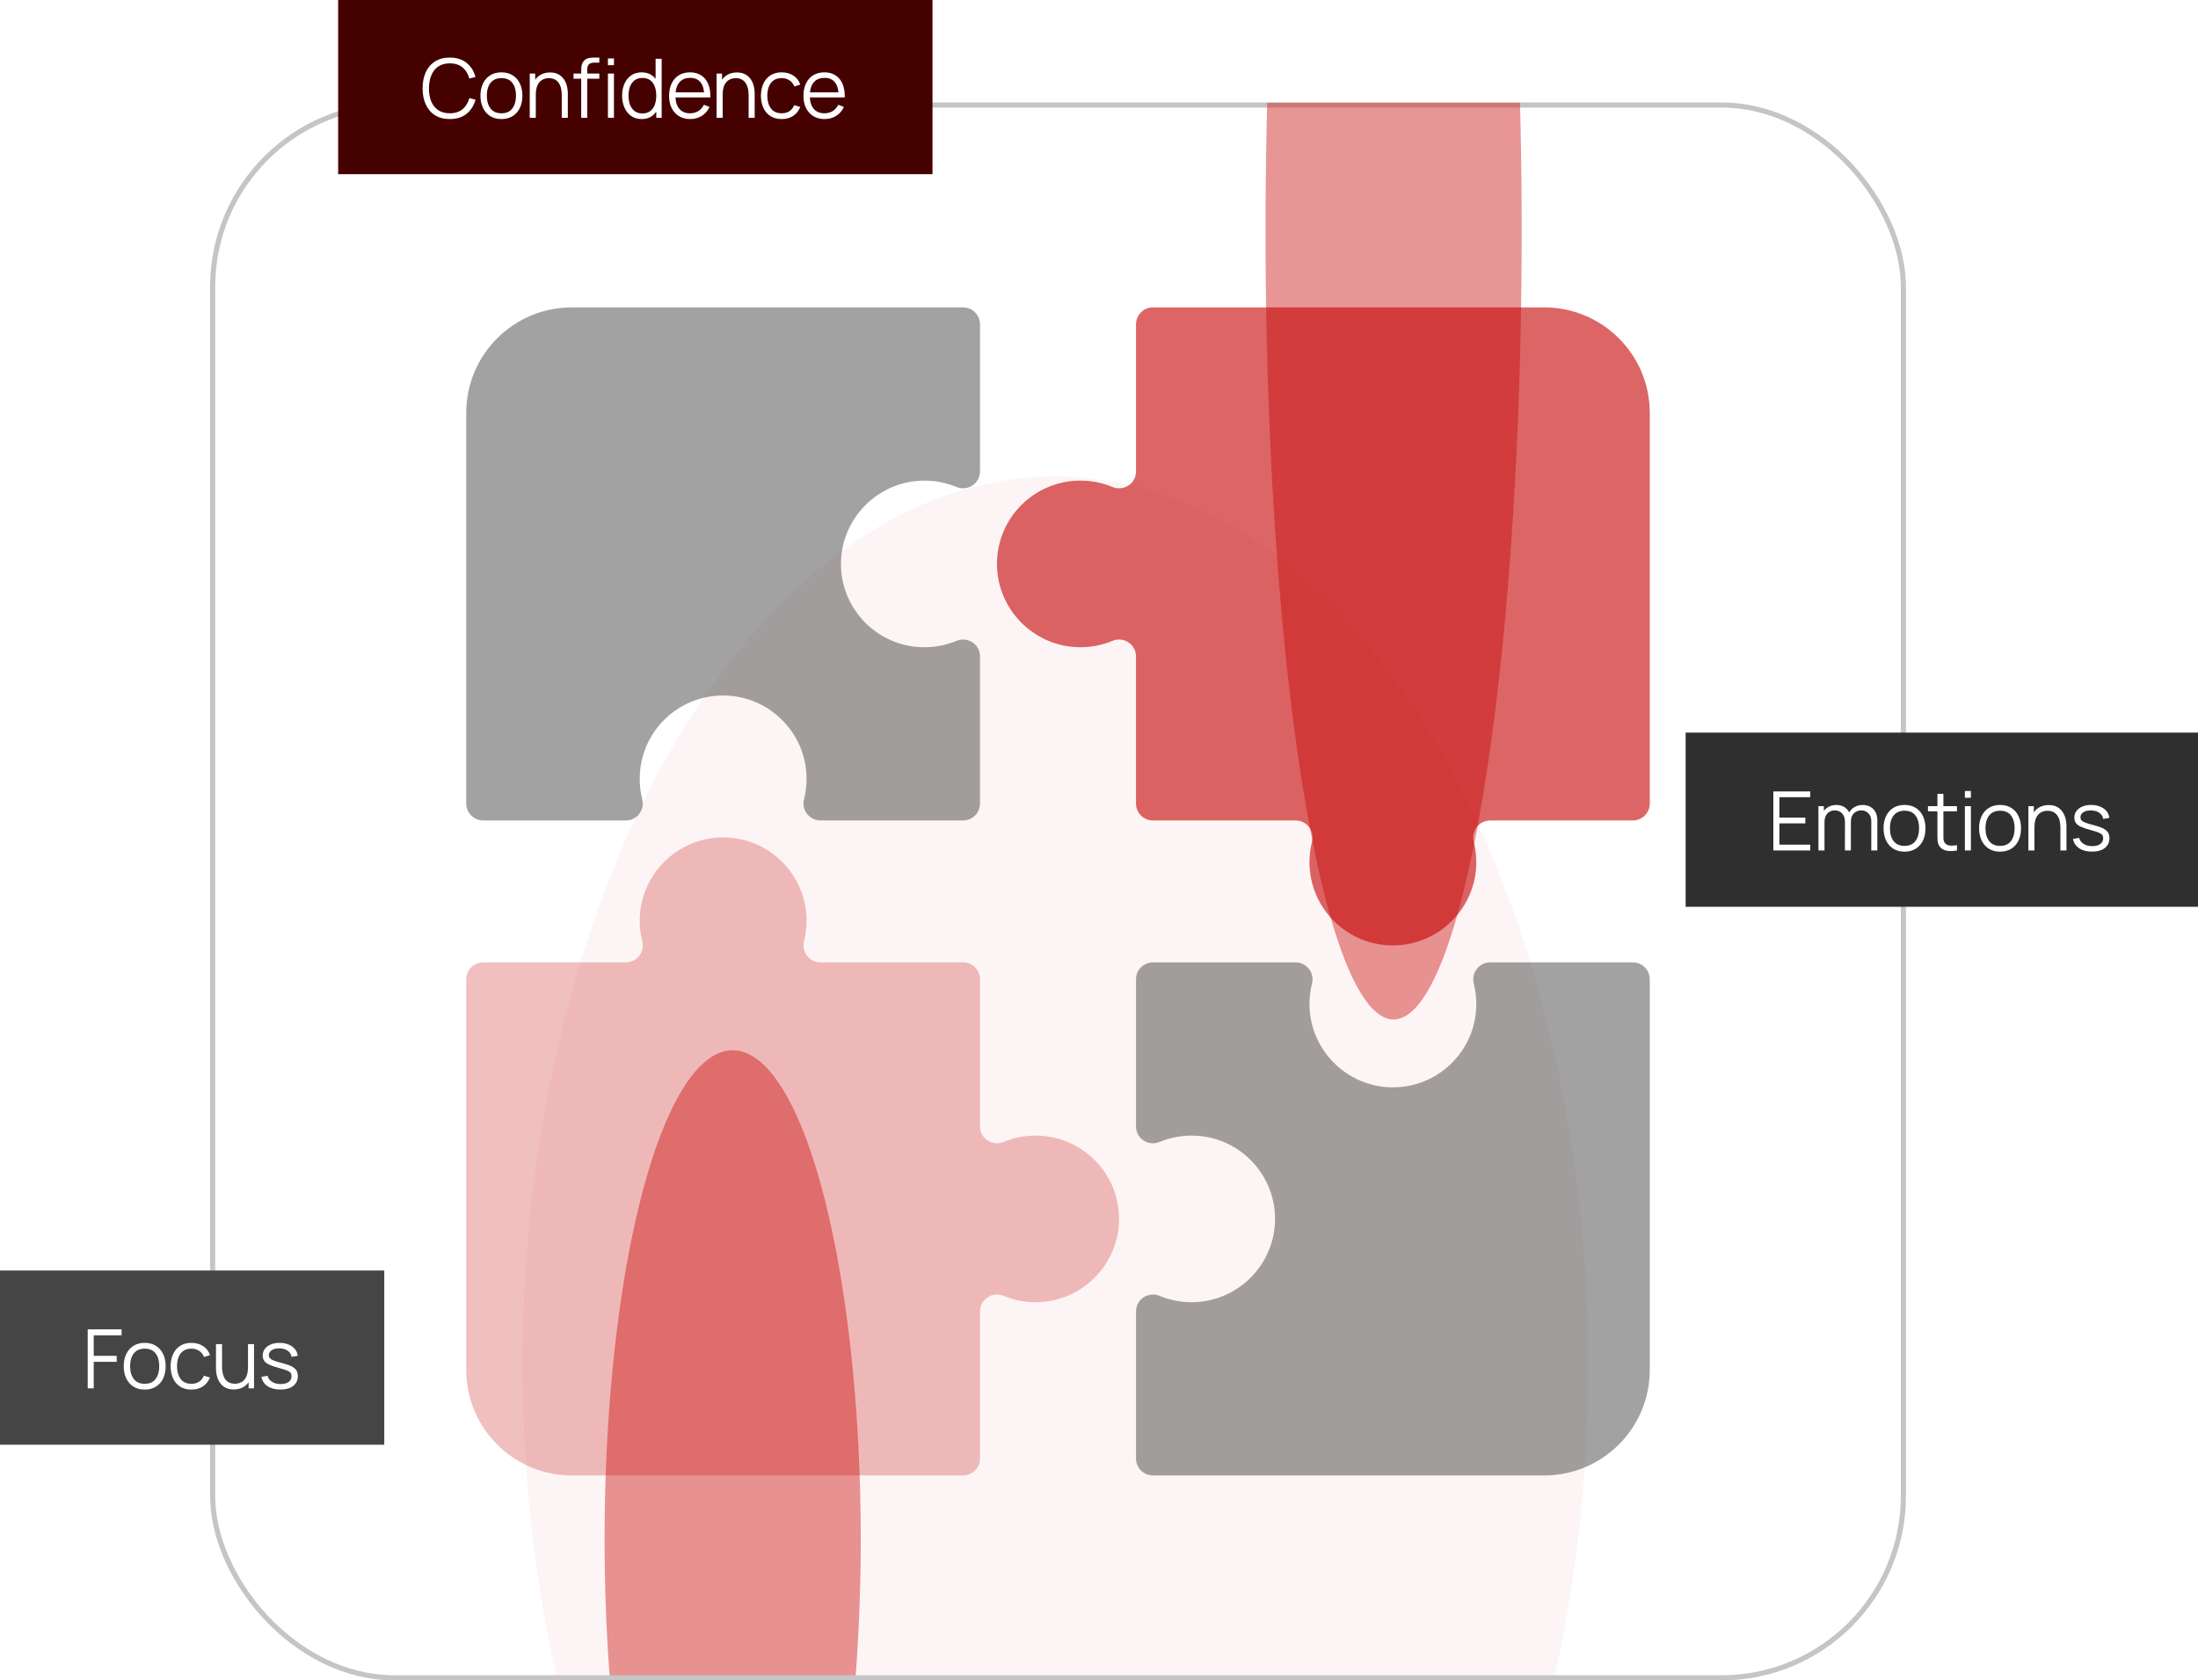 <?xml version="1.0" encoding="UTF-8"?> <svg xmlns="http://www.w3.org/2000/svg" width="429" height="328" viewBox="0 0 429 328" fill="none"><g clip-path="url(#clip0_38_2)"><g clip-path="url(#clip1_38_2)"><g style="mix-blend-mode:screen" opacity="0.05" filter="url(#filter0_f_38_2)"><ellipse cx="206" cy="266.5" rx="104" ry="173.5" fill="#D12D2C"></ellipse></g><g style="mix-blend-mode:screen" opacity="0.5" filter="url(#filter1_f_38_2)"><ellipse cx="143" cy="300.5" rx="25" ry="95.5" fill="#D12D2C"></ellipse></g></g><rect data-figma-bg-blur-radius="6" x="41.5" y="20.5" width="330" height="307" rx="35.5" stroke="#C5C5C5"></rect><g clip-path="url(#clip3_38_2)"><g style="mix-blend-mode:screen" opacity="0.5" filter="url(#filter3_f_38_2)"><ellipse cx="272" cy="45" rx="25" ry="154" fill="#D12D2C"></ellipse></g></g><g clip-path="url(#clip4_38_2)"><path data-figma-bg-blur-radius="6" d="M321.999 191.158C321.999 191.158 322 191.158 322 191.159V267.406C322 278.78 312.768 288 301.38 288H225.036C223.207 288 221.723 286.518 221.723 284.692V255.992C221.723 253.626 224.133 252.033 226.32 252.943C228.311 253.771 230.501 254.216 232.799 254.185C241.62 254.068 248.795 246.858 248.859 238.046C248.925 229.008 241.611 221.662 232.577 221.662C230.362 221.662 228.249 222.104 226.324 222.904C224.136 223.814 221.722 222.244 221.722 219.877V191.159C221.722 189.332 223.205 187.85 225.034 187.85H252.852C255.005 187.85 256.612 189.87 256.081 191.953C255.738 193.3 255.562 194.714 255.579 196.172C255.68 204.994 262.904 212.179 271.739 212.243C280.788 212.309 288.143 205.004 288.143 195.981C288.143 194.605 287.972 193.269 287.649 191.992C287.119 189.893 288.686 187.85 290.855 187.85H318.685C320.514 187.85 321.997 189.331 321.998 191.157C321.998 191.158 321.998 191.158 321.999 191.158V191.158Z" fill="#464646" fill-opacity="0.5"></path><path data-figma-bg-blur-radius="6" d="M91 156.843V80.594C91 69.22 100.232 60 111.62 60H187.964C189.793 60 191.277 61.482 191.277 63.308V92.008C191.277 94.374 188.867 95.967 186.68 95.058C184.689 94.229 182.499 93.784 180.201 93.814C171.38 93.932 164.205 101.142 164.141 109.954C164.075 118.992 171.389 126.338 180.423 126.338C182.638 126.338 184.751 125.895 186.676 125.096C188.864 124.186 191.278 125.756 191.278 128.123V156.841C191.278 158.668 189.795 160.15 187.966 160.15H160.148C157.995 160.15 156.388 158.13 156.919 156.047C157.262 154.7 157.438 153.286 157.421 151.828C157.32 143.006 150.096 135.821 141.261 135.757C132.212 135.691 124.857 142.996 124.857 152.019C124.857 153.395 125.028 154.731 125.351 156.008C125.881 158.107 124.314 160.15 122.145 160.15H94.313C92.483 160.15 91 158.668 91 156.841V156.843Z" fill="#464646" fill-opacity="0.5"></path><path data-figma-bg-blur-radius="12" d="M218.414 238.046C218.35 246.856 211.175 254.068 202.354 254.185C200.053 254.216 197.858 253.77 195.865 252.939C193.683 252.029 191.277 253.621 191.277 255.982V284.698C191.277 286.521 189.797 288 187.97 288H111.62C100.232 288 91 278.78 91 267.406V191.151C91 189.328 92.48 187.849 94.306 187.849H122.13C124.283 187.849 125.89 185.83 125.359 183.746C125.016 182.399 124.84 180.985 124.857 179.528C124.958 170.705 132.183 163.52 141.017 163.456C150.066 163.39 157.421 170.695 157.421 179.718C157.421 181.098 157.249 182.436 156.926 183.716C156.396 185.811 157.961 187.849 160.126 187.849H187.972C189.797 187.849 191.278 189.327 191.278 191.151V219.877C191.278 222.244 193.692 223.814 195.88 222.904C197.805 222.103 199.917 221.662 202.133 221.662C211.166 221.662 218.481 229.008 218.415 238.046H218.414Z" fill="#C40000" fill-opacity="0.25"></path><path data-figma-bg-blur-radius="12" d="M318.693 160.151H290.869C288.716 160.151 287.109 162.17 287.642 164.254C287.985 165.601 288.161 167.015 288.144 168.472C288.043 177.295 280.819 184.48 271.984 184.544C262.935 184.611 255.58 177.305 255.58 168.282C255.58 166.902 255.752 165.564 256.075 164.284C256.605 162.189 255.04 160.151 252.875 160.151H225.029C223.204 160.151 221.723 158.673 221.723 156.849V128.133C221.723 125.772 219.316 124.18 217.134 125.09C215.141 125.921 212.947 126.367 210.646 126.336C201.824 126.219 194.65 119.009 194.585 110.197C194.52 101.159 201.834 93.813 210.868 93.813C213.083 93.813 215.196 94.255 217.121 95.055C219.309 95.965 221.723 94.395 221.723 92.028V63.302C221.723 61.479 223.202 60 225.029 60H301.379C312.768 60 322 69.22 322 80.594V156.849C322 158.672 320.52 160.151 318.693 160.151Z" fill="#C40000" fill-opacity="0.6"></path></g><rect width="116" height="34" transform="translate(66)" fill="#450000"></rect><path d="M87.784 23.24C86.637 23.24 85.669 22.987 84.88 22.48C84.091 21.968 83.493 21.261 83.088 20.36C82.683 19.459 82.48 18.419 82.48 17.24C82.48 16.061 82.683 15.021 83.088 14.12C83.493 13.219 84.091 12.515 84.88 12.008C85.669 11.496 86.637 11.24 87.784 11.24C89.123 11.24 90.216 11.584 91.064 12.272C91.912 12.955 92.493 13.872 92.808 15.024L91.608 15.336C91.363 14.424 90.923 13.701 90.288 13.168C89.653 12.635 88.819 12.368 87.784 12.368C86.883 12.368 86.133 12.573 85.536 12.984C84.939 13.395 84.488 13.968 84.184 14.704C83.885 15.435 83.731 16.28 83.72 17.24C83.715 18.2 83.861 19.045 84.16 19.776C84.464 20.507 84.917 21.08 85.52 21.496C86.128 21.907 86.883 22.112 87.784 22.112C88.819 22.112 89.653 21.845 90.288 21.312C90.923 20.773 91.363 20.051 91.608 19.144L92.808 19.456C92.493 20.608 91.912 21.528 91.064 22.216C90.216 22.899 89.123 23.24 87.784 23.24ZM97.861 23.24C97.002 23.24 96.269 23.045 95.661 22.656C95.053 22.267 94.587 21.728 94.261 21.04C93.936 20.352 93.773 19.563 93.773 18.672C93.773 17.765 93.939 16.971 94.269 16.288C94.6 15.605 95.069 15.075 95.677 14.696C96.29 14.312 97.019 14.12 97.861 14.12C98.725 14.12 99.461 14.315 100.069 14.704C100.682 15.088 101.149 15.624 101.469 16.312C101.794 16.995 101.957 17.781 101.957 18.672C101.957 19.579 101.794 20.376 101.469 21.064C101.144 21.747 100.674 22.28 100.061 22.664C99.448 23.048 98.715 23.24 97.861 23.24ZM97.861 22.112C98.821 22.112 99.536 21.795 100.005 21.16C100.474 20.52 100.709 19.691 100.709 18.672C100.709 17.627 100.472 16.795 99.997 16.176C99.528 15.557 98.816 15.248 97.861 15.248C97.216 15.248 96.683 15.395 96.261 15.688C95.845 15.976 95.533 16.379 95.325 16.896C95.123 17.408 95.021 18 95.021 18.672C95.021 19.712 95.261 20.547 95.741 21.176C96.221 21.8 96.928 22.112 97.861 22.112ZM109.642 23V18.592C109.642 18.112 109.597 17.672 109.506 17.272C109.415 16.867 109.269 16.515 109.066 16.216C108.869 15.912 108.61 15.677 108.29 15.512C107.975 15.347 107.591 15.264 107.138 15.264C106.722 15.264 106.354 15.336 106.034 15.48C105.719 15.624 105.453 15.832 105.234 16.104C105.021 16.371 104.858 16.696 104.746 17.08C104.634 17.464 104.578 17.901 104.578 18.392L103.746 18.208C103.746 17.323 103.901 16.579 104.21 15.976C104.519 15.373 104.946 14.917 105.49 14.608C106.034 14.299 106.658 14.144 107.362 14.144C107.879 14.144 108.33 14.224 108.714 14.384C109.103 14.544 109.431 14.76 109.698 15.032C109.97 15.304 110.189 15.616 110.354 15.968C110.519 16.315 110.639 16.685 110.714 17.08C110.789 17.469 110.826 17.859 110.826 18.248V23H109.642ZM103.394 23V14.36H104.458V16.488H104.578V23H103.394ZM113.438 23V13.72C113.438 13.496 113.449 13.275 113.47 13.056C113.497 12.837 113.547 12.629 113.622 12.432C113.697 12.229 113.814 12.043 113.974 11.872C114.15 11.68 114.342 11.541 114.55 11.456C114.758 11.365 114.974 11.307 115.198 11.28C115.427 11.253 115.651 11.24 115.87 11.24H116.974V12.232H115.95C115.502 12.232 115.166 12.341 114.942 12.56C114.723 12.779 114.614 13.123 114.614 13.592V23H113.438ZM111.942 15.368V14.36H116.974V15.368H111.942ZM118.654 12.72V11.4H119.83V12.72H118.654ZM118.654 23V14.36H119.83V23H118.654ZM125.255 23.24C124.449 23.24 123.761 23.04 123.191 22.64C122.62 22.235 122.183 21.688 121.879 21C121.575 20.312 121.423 19.536 121.423 18.672C121.423 17.813 121.572 17.04 121.871 16.352C122.175 15.664 122.609 15.12 123.175 14.72C123.74 14.32 124.417 14.12 125.207 14.12C126.017 14.12 126.7 14.317 127.255 14.712C127.809 15.107 128.228 15.648 128.511 16.336C128.799 17.019 128.943 17.797 128.943 18.672C128.943 19.531 128.801 20.307 128.519 21C128.236 21.688 127.82 22.235 127.271 22.64C126.721 23.04 126.049 23.24 125.255 23.24ZM125.375 22.144C125.988 22.144 126.495 21.995 126.895 21.696C127.295 21.397 127.593 20.987 127.791 20.464C127.988 19.936 128.087 19.339 128.087 18.672C128.087 17.995 127.988 17.397 127.791 16.88C127.593 16.357 127.295 15.949 126.895 15.656C126.5 15.363 126.001 15.216 125.399 15.216C124.78 15.216 124.268 15.368 123.863 15.672C123.457 15.976 123.156 16.389 122.959 16.912C122.767 17.435 122.671 18.021 122.671 18.672C122.671 19.328 122.769 19.92 122.967 20.448C123.169 20.971 123.471 21.384 123.871 21.688C124.271 21.992 124.772 22.144 125.375 22.144ZM128.087 23V16.496H127.959V11.48H129.143V23H128.087ZM134.723 23.24C133.88 23.24 133.15 23.053 132.531 22.68C131.918 22.307 131.44 21.781 131.099 21.104C130.758 20.427 130.587 19.632 130.587 18.72C130.587 17.776 130.755 16.96 131.091 16.272C131.427 15.584 131.899 15.053 132.507 14.68C133.12 14.307 133.843 14.12 134.675 14.12C135.528 14.12 136.256 14.317 136.859 14.712C137.462 15.101 137.918 15.661 138.227 16.392C138.536 17.123 138.678 17.995 138.651 19.008H137.451V18.592C137.43 17.472 137.187 16.627 136.723 16.056C136.264 15.485 135.592 15.2 134.707 15.2C133.779 15.2 133.067 15.501 132.571 16.104C132.08 16.707 131.835 17.565 131.835 18.68C131.835 19.768 132.08 20.613 132.571 21.216C133.067 21.813 133.768 22.112 134.675 22.112C135.294 22.112 135.832 21.971 136.291 21.688C136.755 21.4 137.12 20.987 137.387 20.448L138.483 20.872C138.142 21.624 137.638 22.208 136.971 22.624C136.31 23.035 135.56 23.24 134.723 23.24ZM131.419 19.008V18.024H138.019V19.008H131.419ZM146.112 23V18.592C146.112 18.112 146.067 17.672 145.976 17.272C145.885 16.867 145.739 16.515 145.536 16.216C145.339 15.912 145.08 15.677 144.76 15.512C144.445 15.347 144.061 15.264 143.608 15.264C143.192 15.264 142.824 15.336 142.504 15.48C142.189 15.624 141.923 15.832 141.704 16.104C141.491 16.371 141.328 16.696 141.216 17.08C141.104 17.464 141.048 17.901 141.048 18.392L140.216 18.208C140.216 17.323 140.371 16.579 140.68 15.976C140.989 15.373 141.416 14.917 141.96 14.608C142.504 14.299 143.128 14.144 143.832 14.144C144.349 14.144 144.8 14.224 145.184 14.384C145.573 14.544 145.901 14.76 146.168 15.032C146.44 15.304 146.659 15.616 146.824 15.968C146.989 16.315 147.109 16.685 147.184 17.08C147.259 17.469 147.296 17.859 147.296 18.248V23H146.112ZM139.864 23V14.36H140.928V16.488H141.048V23H139.864ZM152.573 23.24C151.704 23.24 150.968 23.045 150.365 22.656C149.763 22.267 149.304 21.731 148.989 21.048C148.68 20.36 148.52 19.571 148.509 18.68C148.52 17.773 148.685 16.979 149.005 16.296C149.325 15.608 149.787 15.075 150.389 14.696C150.992 14.312 151.723 14.12 152.581 14.12C153.456 14.12 154.216 14.333 154.861 14.76C155.512 15.187 155.957 15.771 156.197 16.512L155.045 16.88C154.843 16.363 154.52 15.963 154.077 15.68C153.64 15.392 153.139 15.248 152.573 15.248C151.939 15.248 151.413 15.395 150.997 15.688C150.581 15.976 150.272 16.379 150.069 16.896C149.867 17.413 149.763 18.008 149.757 18.68C149.768 19.715 150.008 20.547 150.477 21.176C150.947 21.8 151.645 22.112 152.573 22.112C153.16 22.112 153.659 21.979 154.069 21.712C154.485 21.44 154.8 21.045 155.013 20.528L156.197 20.88C155.877 21.648 155.408 22.235 154.789 22.64C154.171 23.04 153.432 23.24 152.573 23.24ZM160.95 23.24C160.108 23.24 159.377 23.053 158.758 22.68C158.145 22.307 157.668 21.781 157.326 21.104C156.985 20.427 156.814 19.632 156.814 18.72C156.814 17.776 156.982 16.96 157.318 16.272C157.654 15.584 158.126 15.053 158.734 14.68C159.348 14.307 160.07 14.12 160.902 14.12C161.756 14.12 162.484 14.317 163.086 14.712C163.689 15.101 164.145 15.661 164.454 16.392C164.764 17.123 164.905 17.995 164.878 19.008H163.678V18.592C163.657 17.472 163.414 16.627 162.95 16.056C162.492 15.485 161.82 15.2 160.934 15.2C160.006 15.2 159.294 15.501 158.798 16.104C158.308 16.707 158.062 17.565 158.062 18.68C158.062 19.768 158.308 20.613 158.798 21.216C159.294 21.813 159.996 22.112 160.902 22.112C161.521 22.112 162.06 21.971 162.518 21.688C162.982 21.4 163.348 20.987 163.614 20.448L164.71 20.872C164.369 21.624 163.865 22.208 163.198 22.624C162.537 23.035 161.788 23.24 160.95 23.24ZM157.646 19.008V18.024H164.246V19.008H157.646Z" fill="white"></path><rect width="100" height="34" transform="translate(329 143)" fill="#2F2F2F"></rect><path d="M346.12 166V154.48H353.32V155.608H347.296V159.592H352.36V160.72H347.296V164.872H353.32V166H346.12ZM365.229 166L365.237 160.328C365.237 159.661 365.05 159.139 364.677 158.76C364.309 158.376 363.84 158.184 363.269 158.184C362.944 158.184 362.626 158.259 362.317 158.408C362.008 158.557 361.752 158.797 361.549 159.128C361.352 159.459 361.253 159.891 361.253 160.424L360.557 160.224C360.541 159.605 360.661 159.064 360.917 158.6C361.178 158.136 361.536 157.776 361.989 157.52C362.448 157.259 362.965 157.128 363.541 157.128C364.41 157.128 365.106 157.397 365.629 157.936C366.152 158.469 366.413 159.192 366.413 160.104L366.405 166H365.229ZM354.917 166V157.36H355.973V159.488H356.101V166H354.917ZM360.085 166L360.093 160.408C360.093 159.72 359.909 159.179 359.541 158.784C359.178 158.384 358.698 158.184 358.101 158.184C357.504 158.184 357.021 158.389 356.653 158.8C356.285 159.205 356.101 159.747 356.101 160.424L355.397 160.04C355.397 159.485 355.528 158.989 355.789 158.552C356.05 158.109 356.408 157.763 356.861 157.512C357.314 157.256 357.829 157.128 358.405 157.128C358.954 157.128 359.442 157.245 359.869 157.48C360.301 157.715 360.64 158.056 360.885 158.504C361.13 158.952 361.253 159.496 361.253 160.136L361.245 166H360.085ZM371.713 166.24C370.854 166.24 370.121 166.045 369.513 165.656C368.905 165.267 368.438 164.728 368.113 164.04C367.788 163.352 367.625 162.563 367.625 161.672C367.625 160.765 367.79 159.971 368.121 159.288C368.452 158.605 368.921 158.075 369.529 157.696C370.142 157.312 370.87 157.12 371.713 157.12C372.577 157.12 373.313 157.315 373.921 157.704C374.534 158.088 375.001 158.624 375.321 159.312C375.646 159.995 375.809 160.781 375.809 161.672C375.809 162.579 375.646 163.376 375.321 164.064C374.996 164.747 374.526 165.28 373.913 165.664C373.3 166.048 372.566 166.24 371.713 166.24ZM371.713 165.112C372.673 165.112 373.388 164.795 373.857 164.16C374.326 163.52 374.561 162.691 374.561 161.672C374.561 160.627 374.324 159.795 373.849 159.176C373.38 158.557 372.668 158.248 371.713 158.248C371.068 158.248 370.534 158.395 370.113 158.688C369.697 158.976 369.385 159.379 369.177 159.896C368.974 160.408 368.873 161 368.873 161.672C368.873 162.712 369.113 163.547 369.593 164.176C370.073 164.8 370.78 165.112 371.713 165.112ZM381.958 166C381.472 166.101 380.992 166.141 380.518 166.12C380.048 166.099 379.627 165.997 379.254 165.816C378.886 165.635 378.606 165.352 378.414 164.968C378.259 164.648 378.174 164.325 378.158 164C378.147 163.669 378.142 163.293 378.142 162.872V154.96H379.31V162.824C379.31 163.187 379.312 163.491 379.318 163.736C379.328 163.976 379.384 164.189 379.486 164.376C379.678 164.733 379.982 164.947 380.398 165.016C380.819 165.085 381.339 165.069 381.958 164.968V166ZM376.294 158.368V157.36H381.958V158.368H376.294ZM383.5 155.72V154.4H384.676V155.72H383.5ZM383.5 166V157.36H384.676V166H383.5ZM390.362 166.24C389.504 166.24 388.77 166.045 388.162 165.656C387.554 165.267 387.088 164.728 386.762 164.04C386.437 163.352 386.274 162.563 386.274 161.672C386.274 160.765 386.44 159.971 386.77 159.288C387.101 158.605 387.57 158.075 388.178 157.696C388.792 157.312 389.52 157.12 390.362 157.12C391.226 157.12 391.962 157.315 392.57 157.704C393.184 158.088 393.65 158.624 393.97 159.312C394.296 159.995 394.458 160.781 394.458 161.672C394.458 162.579 394.296 163.376 393.97 164.064C393.645 164.747 393.176 165.28 392.562 165.664C391.949 166.048 391.216 166.24 390.362 166.24ZM390.362 165.112C391.322 165.112 392.037 164.795 392.506 164.16C392.976 163.52 393.21 162.691 393.21 161.672C393.21 160.627 392.973 159.795 392.498 159.176C392.029 158.557 391.317 158.248 390.362 158.248C389.717 158.248 389.184 158.395 388.762 158.688C388.346 158.976 388.034 159.379 387.826 159.896C387.624 160.408 387.522 161 387.522 161.672C387.522 162.712 387.762 163.547 388.242 164.176C388.722 164.8 389.429 165.112 390.362 165.112ZM402.143 166V161.592C402.143 161.112 402.098 160.672 402.007 160.272C401.916 159.867 401.77 159.515 401.567 159.216C401.37 158.912 401.111 158.677 400.791 158.512C400.476 158.347 400.092 158.264 399.639 158.264C399.223 158.264 398.855 158.336 398.535 158.48C398.22 158.624 397.954 158.832 397.735 159.104C397.522 159.371 397.359 159.696 397.247 160.08C397.135 160.464 397.079 160.901 397.079 161.392L396.247 161.208C396.247 160.323 396.402 159.579 396.711 158.976C397.02 158.373 397.447 157.917 397.991 157.608C398.535 157.299 399.159 157.144 399.863 157.144C400.38 157.144 400.831 157.224 401.215 157.384C401.604 157.544 401.932 157.76 402.199 158.032C402.471 158.304 402.69 158.616 402.855 158.968C403.02 159.315 403.14 159.685 403.215 160.08C403.29 160.469 403.327 160.859 403.327 161.248V166H402.143ZM395.895 166V157.36H396.959V159.488H397.079V166H395.895ZM408.307 166.232C407.294 166.232 406.459 166.013 405.803 165.576C405.152 165.139 404.752 164.531 404.603 163.752L405.803 163.552C405.931 164.043 406.222 164.435 406.675 164.728C407.134 165.016 407.699 165.16 408.371 165.16C409.027 165.16 409.544 165.024 409.923 164.752C410.302 164.475 410.491 164.099 410.491 163.624C410.491 163.357 410.43 163.141 410.307 162.976C410.19 162.805 409.947 162.648 409.579 162.504C409.211 162.36 408.662 162.189 407.931 161.992C407.147 161.779 406.534 161.565 406.091 161.352C405.648 161.139 405.334 160.893 405.147 160.616C404.96 160.333 404.867 159.989 404.867 159.584C404.867 159.093 405.006 158.664 405.283 158.296C405.56 157.923 405.944 157.635 406.435 157.432C406.926 157.224 407.496 157.12 408.147 157.12C408.798 157.12 409.379 157.227 409.891 157.44C410.408 157.648 410.824 157.941 411.139 158.32C411.454 158.699 411.64 159.139 411.699 159.64L410.499 159.856C410.419 159.349 410.166 158.949 409.739 158.656C409.318 158.357 408.782 158.203 408.131 158.192C407.518 158.176 407.019 158.293 406.635 158.544C406.251 158.789 406.059 159.117 406.059 159.528C406.059 159.757 406.128 159.955 406.267 160.12C406.406 160.28 406.656 160.432 407.019 160.576C407.387 160.72 407.91 160.877 408.587 161.048C409.382 161.251 410.006 161.464 410.459 161.688C410.912 161.912 411.235 162.176 411.427 162.48C411.619 162.784 411.715 163.16 411.715 163.608C411.715 164.424 411.411 165.067 410.803 165.536C410.2 166 409.368 166.232 408.307 166.232Z" fill="white"></path><rect width="75" height="34" transform="translate(0 248)" fill="#454545"></rect><path d="M17.12 271V259.48H23.736V260.656H18.296V264.656H22.776V265.824H18.296V271H17.12ZM28.236 271.24C27.378 271.24 26.644 271.045 26.036 270.656C25.428 270.267 24.962 269.728 24.636 269.04C24.311 268.352 24.148 267.563 24.148 266.672C24.148 265.765 24.314 264.971 24.644 264.288C24.975 263.605 25.444 263.075 26.052 262.696C26.666 262.312 27.393 262.12 28.236 262.12C29.1 262.12 29.836 262.315 30.444 262.704C31.058 263.088 31.524 263.624 31.844 264.312C32.169 264.995 32.332 265.781 32.332 266.672C32.332 267.579 32.169 268.376 31.844 269.064C31.519 269.747 31.049 270.28 30.436 270.664C29.823 271.048 29.09 271.24 28.236 271.24ZM28.236 270.112C29.196 270.112 29.911 269.795 30.38 269.16C30.849 268.52 31.084 267.691 31.084 266.672C31.084 265.627 30.847 264.795 30.372 264.176C29.903 263.557 29.191 263.248 28.236 263.248C27.591 263.248 27.058 263.395 26.636 263.688C26.22 263.976 25.908 264.379 25.7 264.896C25.497 265.408 25.396 266 25.396 266.672C25.396 267.712 25.636 268.547 26.116 269.176C26.596 269.8 27.303 270.112 28.236 270.112ZM37.361 271.24C36.492 271.24 35.755 271.045 35.153 270.656C34.55 270.267 34.092 269.731 33.777 269.048C33.468 268.36 33.307 267.571 33.297 266.68C33.307 265.773 33.473 264.979 33.793 264.296C34.113 263.608 34.574 263.075 35.177 262.696C35.779 262.312 36.51 262.12 37.369 262.12C38.243 262.12 39.004 262.333 39.649 262.76C40.3 263.187 40.745 263.771 40.985 264.512L39.833 264.88C39.63 264.363 39.307 263.963 38.865 263.68C38.428 263.392 37.926 263.248 37.361 263.248C36.726 263.248 36.201 263.395 35.785 263.688C35.369 263.976 35.059 264.379 34.857 264.896C34.654 265.413 34.55 266.008 34.545 266.68C34.556 267.715 34.795 268.547 35.265 269.176C35.734 269.8 36.433 270.112 37.361 270.112C37.947 270.112 38.446 269.979 38.857 269.712C39.273 269.44 39.587 269.045 39.801 268.528L40.985 268.88C40.665 269.648 40.196 270.235 39.577 270.64C38.958 271.04 38.219 271.24 37.361 271.24ZM45.62 271.216C45.103 271.216 44.65 271.136 44.26 270.976C43.876 270.816 43.548 270.6 43.276 270.328C43.01 270.056 42.794 269.747 42.628 269.4C42.463 269.048 42.343 268.677 42.268 268.288C42.194 267.893 42.156 267.501 42.156 267.112V262.36H43.34V266.768C43.34 267.243 43.386 267.683 43.476 268.088C43.567 268.493 43.711 268.848 43.908 269.152C44.111 269.451 44.37 269.683 44.684 269.848C45.004 270.013 45.391 270.096 45.844 270.096C46.26 270.096 46.626 270.024 46.94 269.88C47.26 269.736 47.527 269.531 47.74 269.264C47.959 268.992 48.124 268.664 48.236 268.28C48.348 267.891 48.404 267.453 48.404 266.968L49.236 267.152C49.236 268.037 49.082 268.781 48.772 269.384C48.463 269.987 48.036 270.443 47.492 270.752C46.948 271.061 46.324 271.216 45.62 271.216ZM48.524 271V268.872H48.404V262.36H49.58V271H48.524ZM54.72 271.232C53.707 271.232 52.872 271.013 52.216 270.576C51.566 270.139 51.166 269.531 51.016 268.752L52.216 268.552C52.344 269.043 52.635 269.435 53.088 269.728C53.547 270.016 54.112 270.16 54.784 270.16C55.44 270.16 55.958 270.024 56.336 269.752C56.715 269.475 56.904 269.099 56.904 268.624C56.904 268.357 56.843 268.141 56.72 267.976C56.603 267.805 56.36 267.648 55.992 267.504C55.624 267.36 55.075 267.189 54.344 266.992C53.56 266.779 52.947 266.565 52.504 266.352C52.062 266.139 51.747 265.893 51.56 265.616C51.374 265.333 51.28 264.989 51.28 264.584C51.28 264.093 51.419 263.664 51.696 263.296C51.974 262.923 52.358 262.635 52.848 262.432C53.339 262.224 53.91 262.12 54.56 262.12C55.211 262.12 55.792 262.227 56.304 262.44C56.822 262.648 57.238 262.941 57.552 263.32C57.867 263.699 58.054 264.139 58.112 264.64L56.912 264.856C56.832 264.349 56.579 263.949 56.152 263.656C55.731 263.357 55.195 263.203 54.544 263.192C53.931 263.176 53.432 263.293 53.048 263.544C52.664 263.789 52.472 264.117 52.472 264.528C52.472 264.757 52.542 264.955 52.68 265.12C52.819 265.28 53.07 265.432 53.432 265.576C53.8 265.72 54.323 265.877 55 266.048C55.795 266.251 56.419 266.464 56.872 266.688C57.326 266.912 57.648 267.176 57.84 267.48C58.032 267.784 58.128 268.16 58.128 268.608C58.128 269.424 57.824 270.067 57.216 270.536C56.614 271 55.782 271.232 54.72 271.232Z" fill="white"></path></g><defs><filter id="filter0_f_38_2" x="40" y="31" width="332" height="471" filterUnits="userSpaceOnUse" color-interpolation-filters="sRGB"><feFlood flood-opacity="0" result="BackgroundImageFix"></feFlood><feBlend mode="normal" in="SourceGraphic" in2="BackgroundImageFix" result="shape"></feBlend><feGaussianBlur stdDeviation="31" result="effect1_foregroundBlur_38_2"></feGaussianBlur></filter><filter id="filter1_f_38_2" x="56" y="143" width="174" height="315" filterUnits="userSpaceOnUse" color-interpolation-filters="sRGB"><feFlood flood-opacity="0" result="BackgroundImageFix"></feFlood><feBlend mode="normal" in="SourceGraphic" in2="BackgroundImageFix" result="shape"></feBlend><feGaussianBlur stdDeviation="31" result="effect1_foregroundBlur_38_2"></feGaussianBlur></filter><clipPath id="bgblur_2_38_2_clip_path" transform="translate(-35 -14)"><rect x="41.5" y="20.5" width="330" height="307" rx="35.5"></rect></clipPath><filter id="filter3_f_38_2" x="185" y="-171" width="174" height="432" filterUnits="userSpaceOnUse" color-interpolation-filters="sRGB"><feFlood flood-opacity="0" result="BackgroundImageFix"></feFlood><feBlend mode="normal" in="SourceGraphic" in2="BackgroundImageFix" result="shape"></feBlend><feGaussianBlur stdDeviation="31" result="effect1_foregroundBlur_38_2"></feGaussianBlur></filter><clipPath id="bgblur_5_38_2_clip_path" transform="translate(-215.722 -181.85)"><path d="M321.999 191.158C321.999 191.158 322 191.158 322 191.159V267.406C322 278.78 312.768 288 301.38 288H225.036C223.207 288 221.723 286.518 221.723 284.692V255.992C221.723 253.626 224.133 252.033 226.32 252.943C228.311 253.771 230.501 254.216 232.799 254.185C241.62 254.068 248.795 246.858 248.859 238.046C248.925 229.008 241.611 221.662 232.577 221.662C230.362 221.662 228.249 222.104 226.324 222.904C224.136 223.814 221.722 222.244 221.722 219.877V191.159C221.722 189.332 223.205 187.85 225.034 187.85H252.852C255.005 187.85 256.612 189.87 256.081 191.953C255.738 193.3 255.562 194.714 255.579 196.172C255.68 204.994 262.904 212.179 271.739 212.243C280.788 212.309 288.143 205.004 288.143 195.981C288.143 194.605 287.972 193.269 287.649 191.992C287.119 189.893 288.686 187.85 290.855 187.85H318.685C320.514 187.85 321.997 189.331 321.998 191.157C321.998 191.158 321.998 191.158 321.999 191.158V191.158Z"></path></clipPath><clipPath id="bgblur_6_38_2_clip_path" transform="translate(-85 -54)"><path d="M91 156.843V80.594C91 69.22 100.232 60 111.62 60H187.964C189.793 60 191.277 61.482 191.277 63.308V92.008C191.277 94.374 188.867 95.967 186.68 95.058C184.689 94.229 182.499 93.784 180.201 93.814C171.38 93.932 164.205 101.142 164.141 109.954C164.075 118.992 171.389 126.338 180.423 126.338C182.638 126.338 184.751 125.895 186.676 125.096C188.864 124.186 191.278 125.756 191.278 128.123V156.841C191.278 158.668 189.795 160.15 187.966 160.15H160.148C157.995 160.15 156.388 158.13 156.919 156.047C157.262 154.7 157.438 153.286 157.421 151.828C157.32 143.006 150.096 135.821 141.261 135.757C132.212 135.691 124.857 142.996 124.857 152.019C124.857 153.395 125.028 154.731 125.351 156.008C125.881 158.107 124.314 160.15 122.145 160.15H94.313C92.483 160.15 91 158.668 91 156.841V156.843Z"></path></clipPath><clipPath id="bgblur_7_38_2_clip_path" transform="translate(-79 -151.455)"><path d="M218.414 238.046C218.35 246.856 211.175 254.068 202.354 254.185C200.053 254.216 197.858 253.77 195.865 252.939C193.683 252.029 191.277 253.621 191.277 255.982V284.698C191.277 286.521 189.797 288 187.97 288H111.62C100.232 288 91 278.78 91 267.406V191.151C91 189.328 92.48 187.849 94.306 187.849H122.13C124.283 187.849 125.89 185.83 125.359 183.746C125.016 182.399 124.84 180.985 124.857 179.528C124.958 170.705 132.183 163.52 141.017 163.456C150.066 163.39 157.421 170.695 157.421 179.718C157.421 181.098 157.249 182.436 156.926 183.716C156.396 185.811 157.961 187.849 160.126 187.849H187.972C189.797 187.849 191.278 189.327 191.278 191.151V219.877C191.278 222.244 193.692 223.814 195.88 222.904C197.805 222.103 199.917 221.662 202.133 221.662C211.166 221.662 218.481 229.008 218.415 238.046H218.414Z"></path></clipPath><clipPath id="bgblur_8_38_2_clip_path" transform="translate(-182.585 -48)"><path d="M318.693 160.151H290.869C288.716 160.151 287.109 162.17 287.642 164.254C287.985 165.601 288.161 167.015 288.144 168.472C288.043 177.295 280.819 184.48 271.984 184.544C262.935 184.611 255.58 177.305 255.58 168.282C255.58 166.902 255.752 165.564 256.075 164.284C256.605 162.189 255.04 160.151 252.875 160.151H225.029C223.204 160.151 221.723 158.673 221.723 156.849V128.133C221.723 125.772 219.316 124.18 217.134 125.09C215.141 125.921 212.947 126.367 210.646 126.336C201.824 126.219 194.65 119.009 194.585 110.197C194.52 101.159 201.834 93.813 210.868 93.813C213.083 93.813 215.196 94.255 217.121 95.055C219.309 95.965 221.723 94.395 221.723 92.028V63.302C221.723 61.479 223.202 60 225.029 60H301.379C312.768 60 322 69.22 322 80.594V156.849C322 158.672 320.52 160.151 318.693 160.151Z"></path></clipPath><clipPath id="clip0_38_2"><rect width="429" height="328" fill="white"></rect></clipPath><clipPath id="clip1_38_2"><rect width="330" height="251" fill="white" transform="translate(41 77)"></rect></clipPath><clipPath id="clip3_38_2"><rect width="152" height="308" fill="white" transform="translate(196 20)"></rect></clipPath><clipPath id="clip4_38_2"><rect width="231" height="228" fill="white" transform="translate(91 60)"></rect></clipPath></defs></svg> 